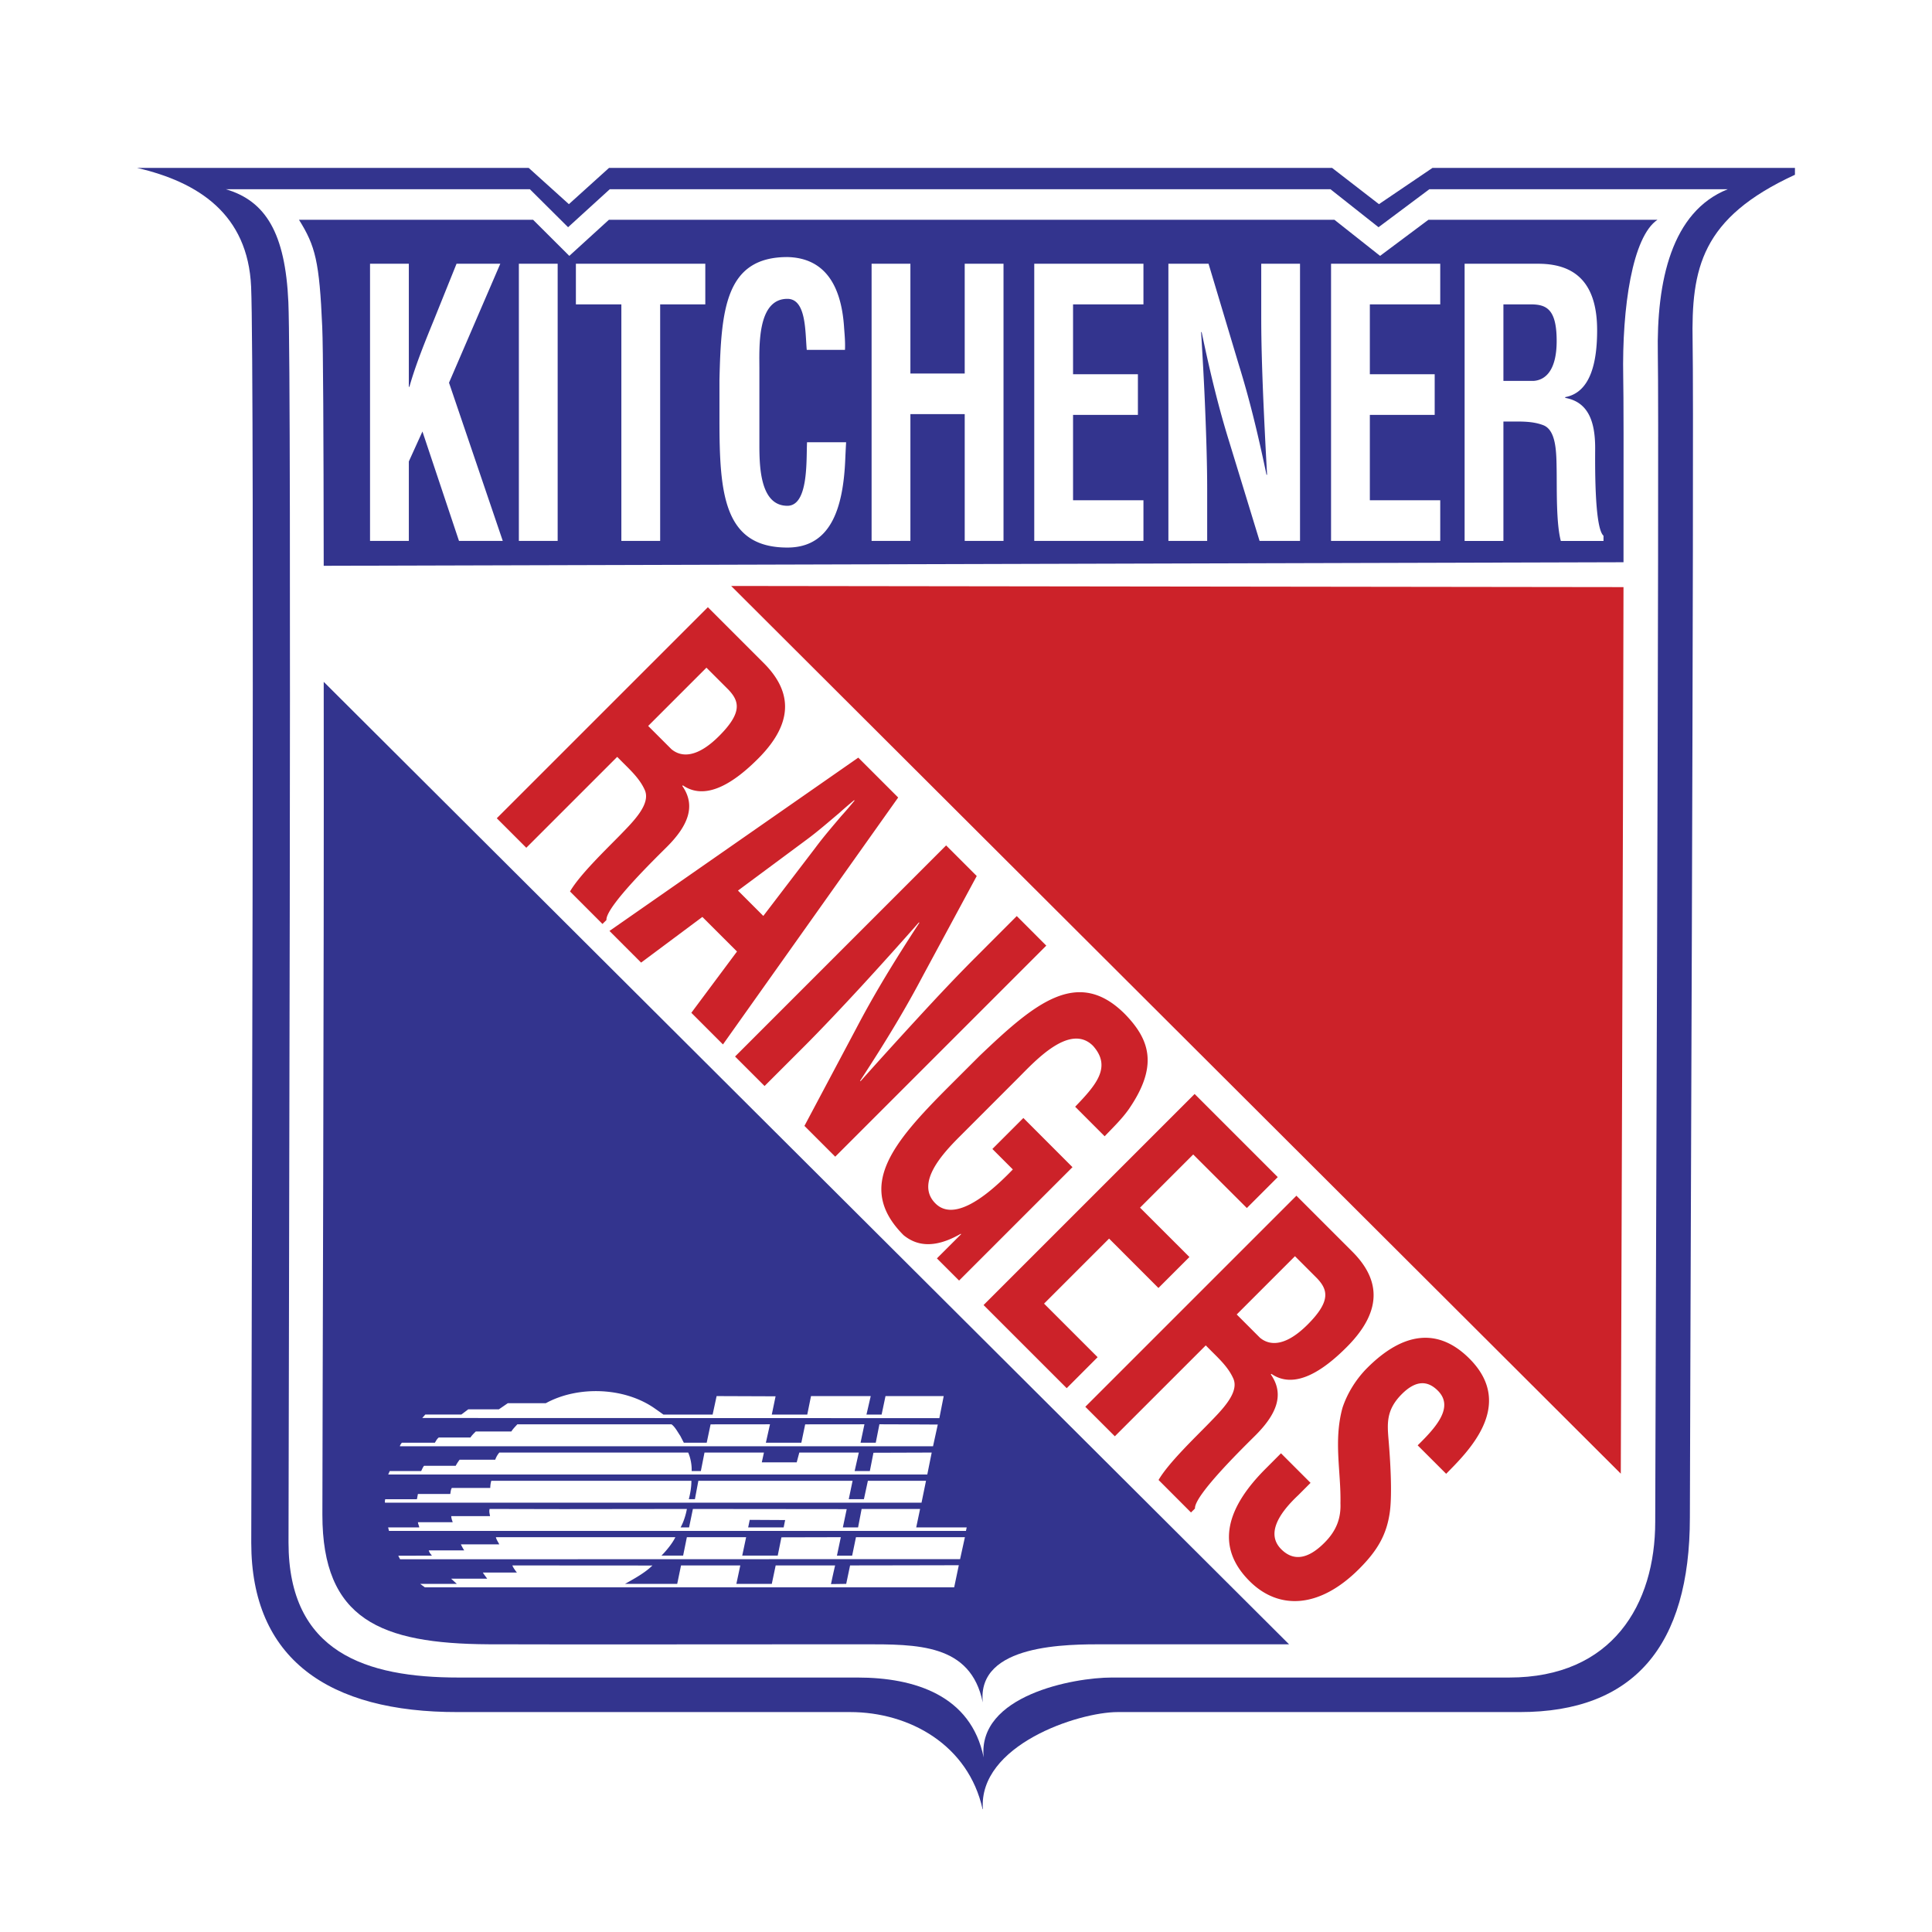 <svg xmlns="http://www.w3.org/2000/svg" width="2500" height="2500" viewBox="0 0 192.756 192.756"><g fill-rule="evenodd" clip-rule="evenodd"><path fill="#fff" d="M0 0h192.756v192.756H0V0z"/><path d="M13.676 16.753H52.75l4.008 3.616 4.003-3.616h72.144l4.674 3.616 5.338-3.616h36.164v.685c-9.369 4.315-10.348 9.334-10.209 16.688.166 8.667-.273 108.594-.273 117.274 0 12.826-5.605 19.414-16.957 19.414h-40.121c-3.967 0-13.916 3.307-13.461 9.688h-.027c-1.413-6.382-7.265-9.688-13.217-9.688-5.491 0-34.465-.009-39.133 0-12.917.028-20.615-5.316-20.615-16.891 0-12.314.355-116.919-.014-125.308-.319-7.263-5.285-10.454-11.378-11.862z" fill="#33348e"/><path d="M22.538 18.881h30.33l3.81 3.789 4.158-3.789h71.907l4.793 3.789 5.07-3.789h29.771c-5.6 2.234-7.117 9.147-6.975 16.506.156 8.228-.26 108.197-.26 116.438 0 8.246-4.271 15.543-14.57 15.543h-39.658c-3.804 0-13.406 1.782-12.773 7.969-1.266-6.187-6.886-7.969-12.59-7.969h-39.81c-9.209 0-16.955-2.486-16.955-13.478 0-11.701.335-115.772-.015-123.74-.303-6.898-2.268-10.099-6.233-11.269z" fill="#fff"/><path d="M32.297 56.449c-.015-13.363-.056-21.823-.147-23.818-.282-6.549-.685-8.09-2.32-10.704h23.356l3.614 3.602 3.952-3.602h72.384l4.555 3.602 4.822-3.602h22.854c-2.49 1.668-3.549 8.692-3.418 15.68.039 1.868.043 7.071.029 18.488l-129.681.354z" fill="#33348e"/><path d="M72.948 58.462l89.029.114c-.043 25.652-.229 73.76-.27 88.452L72.948 58.462z" fill="#cc2229"/><path d="M128.607 164.051h-18.42c-3.615 0-12.736-.075-12.137 5.799-1.205-5.874-6.54-5.799-11.96-5.799-4.963 0-33.119.028-37.338 0-10.785-.062-16.588-2.481-16.588-12.925 0-8.194.175-52.356.133-83.099l96.31 96.024z" fill="#33348e"/><path d="M36.918 53.969V26.314h3.871v12.277h.058c.609-2.175 1.601-4.608 2.433-6.641l2.269-5.637h4.366l-5.117 11.87 5.364 15.785h-4.368l-3.647-10.917-1.357 2.988v7.929h-3.872v.001zM51.767 26.314h3.871v27.655h-3.871V26.314zM57.457 26.314h12.911v4.055h-4.504v23.6h-3.871v-23.6h-4.536v-4.055zM84.417 44.12a139.46 139.46 0 0 0-.08 1.588c-.194 5.052-1.47 8.922-5.78 8.922-6.361 0-6.777-5.382-6.777-12.759v-3.947c.166-7.041.582-12.277 6.777-12.277 3.454.076 5.391 2.434 5.666 7.155.056.699.114 1.399.08 2.103H80.49c-.165-1.772-.028-5.089-1.933-5.089-3.044 0-2.793 4.829-2.793 6.97v7.67c0 2.283.138 6.007 2.793 6.007 2.127 0 1.876-4.57 1.961-6.342h3.899v-.001zM86.959 53.969V26.314h3.872v10.95h5.419v-10.95h3.871v27.655H96.25V41.317h-5.419v12.652h-3.872zM103.188 53.969V26.314h10.894v4.055h-7.023v6.97h6.47v4.055h-6.47v8.515h7.023v4.06h-10.894zM125.834 26.314h3.869v27.655h-4.035l-3.014-9.849c-1.021-3.28-1.854-6.635-2.766-10.988h-.053c.139 2.288.303 5.091.412 7.894.113 2.764.193 5.528.193 7.74v5.203h-3.869V26.314h4.006l3.016 10.066c.996 3.208 1.824 6.489 2.766 10.987h.057a602.777 602.777 0 0 1-.389-7.854c-.107-2.656-.193-5.312-.193-7.779v-5.42zM132.799 53.969V26.314h10.894v4.055h-7.023v6.97h6.469v4.055h-6.469v8.515h7.023v4.06h-10.894zM149.996 42.055v11.914h-3.871V26.314h7.332c3.346 0 5.889 1.545 5.889 6.635 0 3.023-.582 6.195-3.184 6.672v.075c2.299.408 2.988 2.359 2.988 5.014 0 1.145-.107 7.931.832 8.739v.52h-4.258c-.473-1.772-.389-5.166-.416-7.008-.029-1.697 0-4.018-1.328-4.537-1.051-.406-2.184-.369-3.289-.369h-.695zm0-4.055h3.045c1.271-.108 2.268-1.215 2.268-3.984 0-3.096-.969-3.61-2.434-3.647h-2.879V38zM73.211 58.841l-.442-.444.442.444z" fill="#fff"/><path d="M61.578 75.513l-9.069 9.069-2.944-2.944 21.059-21.057 5.576 5.576c2.547 2.548 3.308 5.662-.566 9.536-2.302 2.307-5.161 4.278-7.506 2.662l-.056.057c1.441 2.056.477 4.074-1.545 6.091-.871.875-6.121 5.955-6.022 7.288l-.396.393-3.238-3.242c.989-1.701 3.634-4.225 5.02-5.647 1.271-1.314 3.057-3.062 2.443-4.466-.492-1.111-1.385-1.942-2.226-2.783l-.53-.533zm3.09-3.085l2.316 2.315c1.053.884 2.651.8 4.758-1.309 2.359-2.358 2.013-3.487.927-4.631l-2.188-2.188-5.813 5.813zM60.807 92.881l24.824-17.292 3.98 3.979-17.481 24.636-3.156-3.157 4.556-6.115-3.454-3.449-6.112 4.556-3.157-3.158zm12.821-4.027l2.528 2.529 5.18-6.782c.836-1.129 1.724-2.15 2.622-3.213.459-.501.894-1.021 1.3-1.511l-.042-.043c-.492.412-1.007.845-1.507 1.3-1.068.897-2.084 1.791-3.214 2.626l-6.867 5.094zM101.443 91.396l2.945 2.95-21.058 21.057-3.071-3.072 5.203-9.79c1.72-3.281 3.644-6.465 6.262-10.474l-.042-.043a410.37 410.37 0 0 1-5.69 6.324c-2.022 2.193-4.068 4.361-5.751 6.045l-3.96 3.959-2.944-2.943 21.058-21.062 3.054 3.053-5.375 9.961c-1.688 3.2-3.554 6.328-6.262 10.473l.043.038a572.27 572.27 0 0 1 5.685-6.271c1.937-2.109 3.895-4.192 5.776-6.072l4.127-4.133zM97.715 105.361c5.488-5.236 9.791-8.908 14.51-4.196 2.494 2.557 3.373 5.174.395 9.498-.693.988-1.586 1.839-2.408 2.704l-2.943-2.948c2.088-2.175 3.67-3.966 1.779-6.078-2.314-2.315-5.803 1.55-7.434 3.181l-5.836 5.84c-1.743 1.74-4.474 4.68-2.452 6.702 1.681 1.687 4.618-.156 7.725-3.389l-2.041-2.042 3.092-3.091 4.9 4.906-11.314 11.314-2.212-2.212 2.416-2.415-.038-.038c-2.784 1.597-4.513 1.102-5.7.141-4.844-4.844-1.058-9.257 4.556-14.876l3.005-3.001zM98.131 130.204l21.058-21.057 8.293 8.293-3.084 3.085-5.351-5.343-5.305 5.306 4.928 4.925-3.092 3.09-4.924-4.928-6.488 6.488 5.344 5.344-3.084 3.092-8.295-8.295zM120.299 134.231l-9.072 9.068-2.945-2.944 21.061-21.058 5.576 5.576c2.547 2.548 3.307 5.666-.568 9.537-2.301 2.307-5.16 4.277-7.504 2.66l-.057.058c1.441 2.06.477 4.068-1.547 6.091-.869.875-6.119 5.955-6.02 7.287l-.398.393-3.236-3.242c.988-1.702 3.635-4.225 5.018-5.647 1.271-1.313 3.059-3.062 2.443-4.466-.49-1.11-1.383-1.942-2.225-2.783l-.526-.53zm3.088-3.086l2.314 2.316c1.055.884 2.65.798 4.76-1.309 2.357-2.359 2.014-3.488.926-4.631l-2.188-2.189-5.812 5.813zM141.441 144.202c1.902-1.861 3.631-3.841 2.01-5.458-.992-.992-2.154-1.087-3.586.34-1.604 1.603-1.461 2.979-1.318 4.689.15 1.785.367 5.146.123 7.031-.312 2.329-1.258 3.913-3.082 5.737-3.988 3.984-8.045 4.087-10.926 1.2-3.539-3.535-2.16-7.438 1.602-11.2l1.541-1.546 2.949 2.95-1.234 1.237c-2.111 1.985-3.139 3.937-1.688 5.388 1.242 1.242 2.703.96 4.301-.643 1.238-1.234 1.66-2.496 1.604-3.956.064-3.138-.701-6.205.201-9.508.473-1.442 1.352-2.864 2.473-3.988 3.596-3.592 7.078-4.042 10.193-.927 4.693 4.692-.266 9.395-2.32 11.493l-2.843-2.839z" fill="#cc2229"/><path d="M66.19 141.132h4.909l.398-1.844 5.883.022-.378 1.821h3.539l.374-1.844h5.958l-.425 1.844h1.512l.387-1.844h5.807l-.434 2.202-51.592-.015.303-.344h3.596l.69-.521h3.057l.888-.61h3.792c3.199-1.752 7.82-1.606 10.849.506l.887.627zM93.562 142.128l-.473 2.165H39.9c.015-.157.194-.351.194-.351h3.293c.128-.213.217-.388.387-.52h3.162c.133-.213.359-.43.535-.604h3.549c.151-.261.467-.562.594-.715h15.379c.354.247.632.795.878 1.15l.355.688h2.282l.388-1.833 5.926-.006-.412 1.839h3.54l.383-1.833 5.912-.006-.388 1.839h1.517l.365-1.839c1.711.002 5.823.026 5.823.026zM92.956 144.921l-.439 2.188H38.733l.152-.344h3.137c.108-.219.176-.393.284-.521h3.161c.113-.241.388-.609.388-.609h3.554c.108-.302.26-.54.411-.714h18.842c.235.539.368 1.234.345 1.844h.917l.364-1.844h5.93l-.213.975h3.483l.26-.975h5.936l-.416 1.844h1.517l.359-1.825 5.812-.019zM92.389 147.737l-.448 2.184H38.43c-.07 0 0-.345 0-.345h3.162c.042-.151.042-.218.104-.52h3.227c.042-.219.042-.411.155-.605h3.833c.015-.341.043-.482.104-.714h19.966c0 .629-.104 1.233-.259 1.839h.609l.345-1.839h15.387l-.383 1.839h1.513l.396-1.839h5.8zM91.798 150.549l-.387 1.843h5.037l-.075.346H38.808l-.084-.346h3.104c-.022-.198-.108-.301-.131-.52h3.468c-.047-.174-.123-.303-.146-.609h3.87c-.028-.241-.109-.406-.042-.714l7.349.015 12.334-.015c-.104.601-.345 1.342-.628 1.843h.847l.381-1.843 15.346.015-.384 1.828h1.518l.354-1.843h5.834zm-16.997 1.088l-.157.755h3.54l.15-.736-3.533-.019zM96.269 153.366l-.481 2.188-55.869.015a13.829 13.829 0 0 1-.184-.354l3.351-.01c-.09-.151-.218-.212-.308-.521h3.54c-.108-.151-.331-.566-.331-.604h3.824c-.108-.237-.266-.421-.337-.714H67.38c-.278.585-.865 1.317-1.385 1.838h2.161l.373-1.838h5.913l-.389 1.838h3.541l.369-1.824 5.926-.014-.388 1.843h1.518l.381-1.843h10.869zM95.66 156.163l-.462 2.207H42.39c-.019-.019-.463-.336-.463-.346h3.648l-.566-.519h3.596c-.066-.109-.303-.392-.43-.61h3.398c-.142-.174-.383-.504-.454-.712l13.795.009.179-.005c-.737.736-1.857 1.342-2.736 1.837h5.208l.382-1.841h5.913l-.393 1.841h3.535l.387-1.841h5.93a76.3 76.3 0 0 0-.411 1.861l1.518-.021.387-1.841c1.758.002 10.847-.019 10.847-.019z" fill="#fff"/></g></svg>